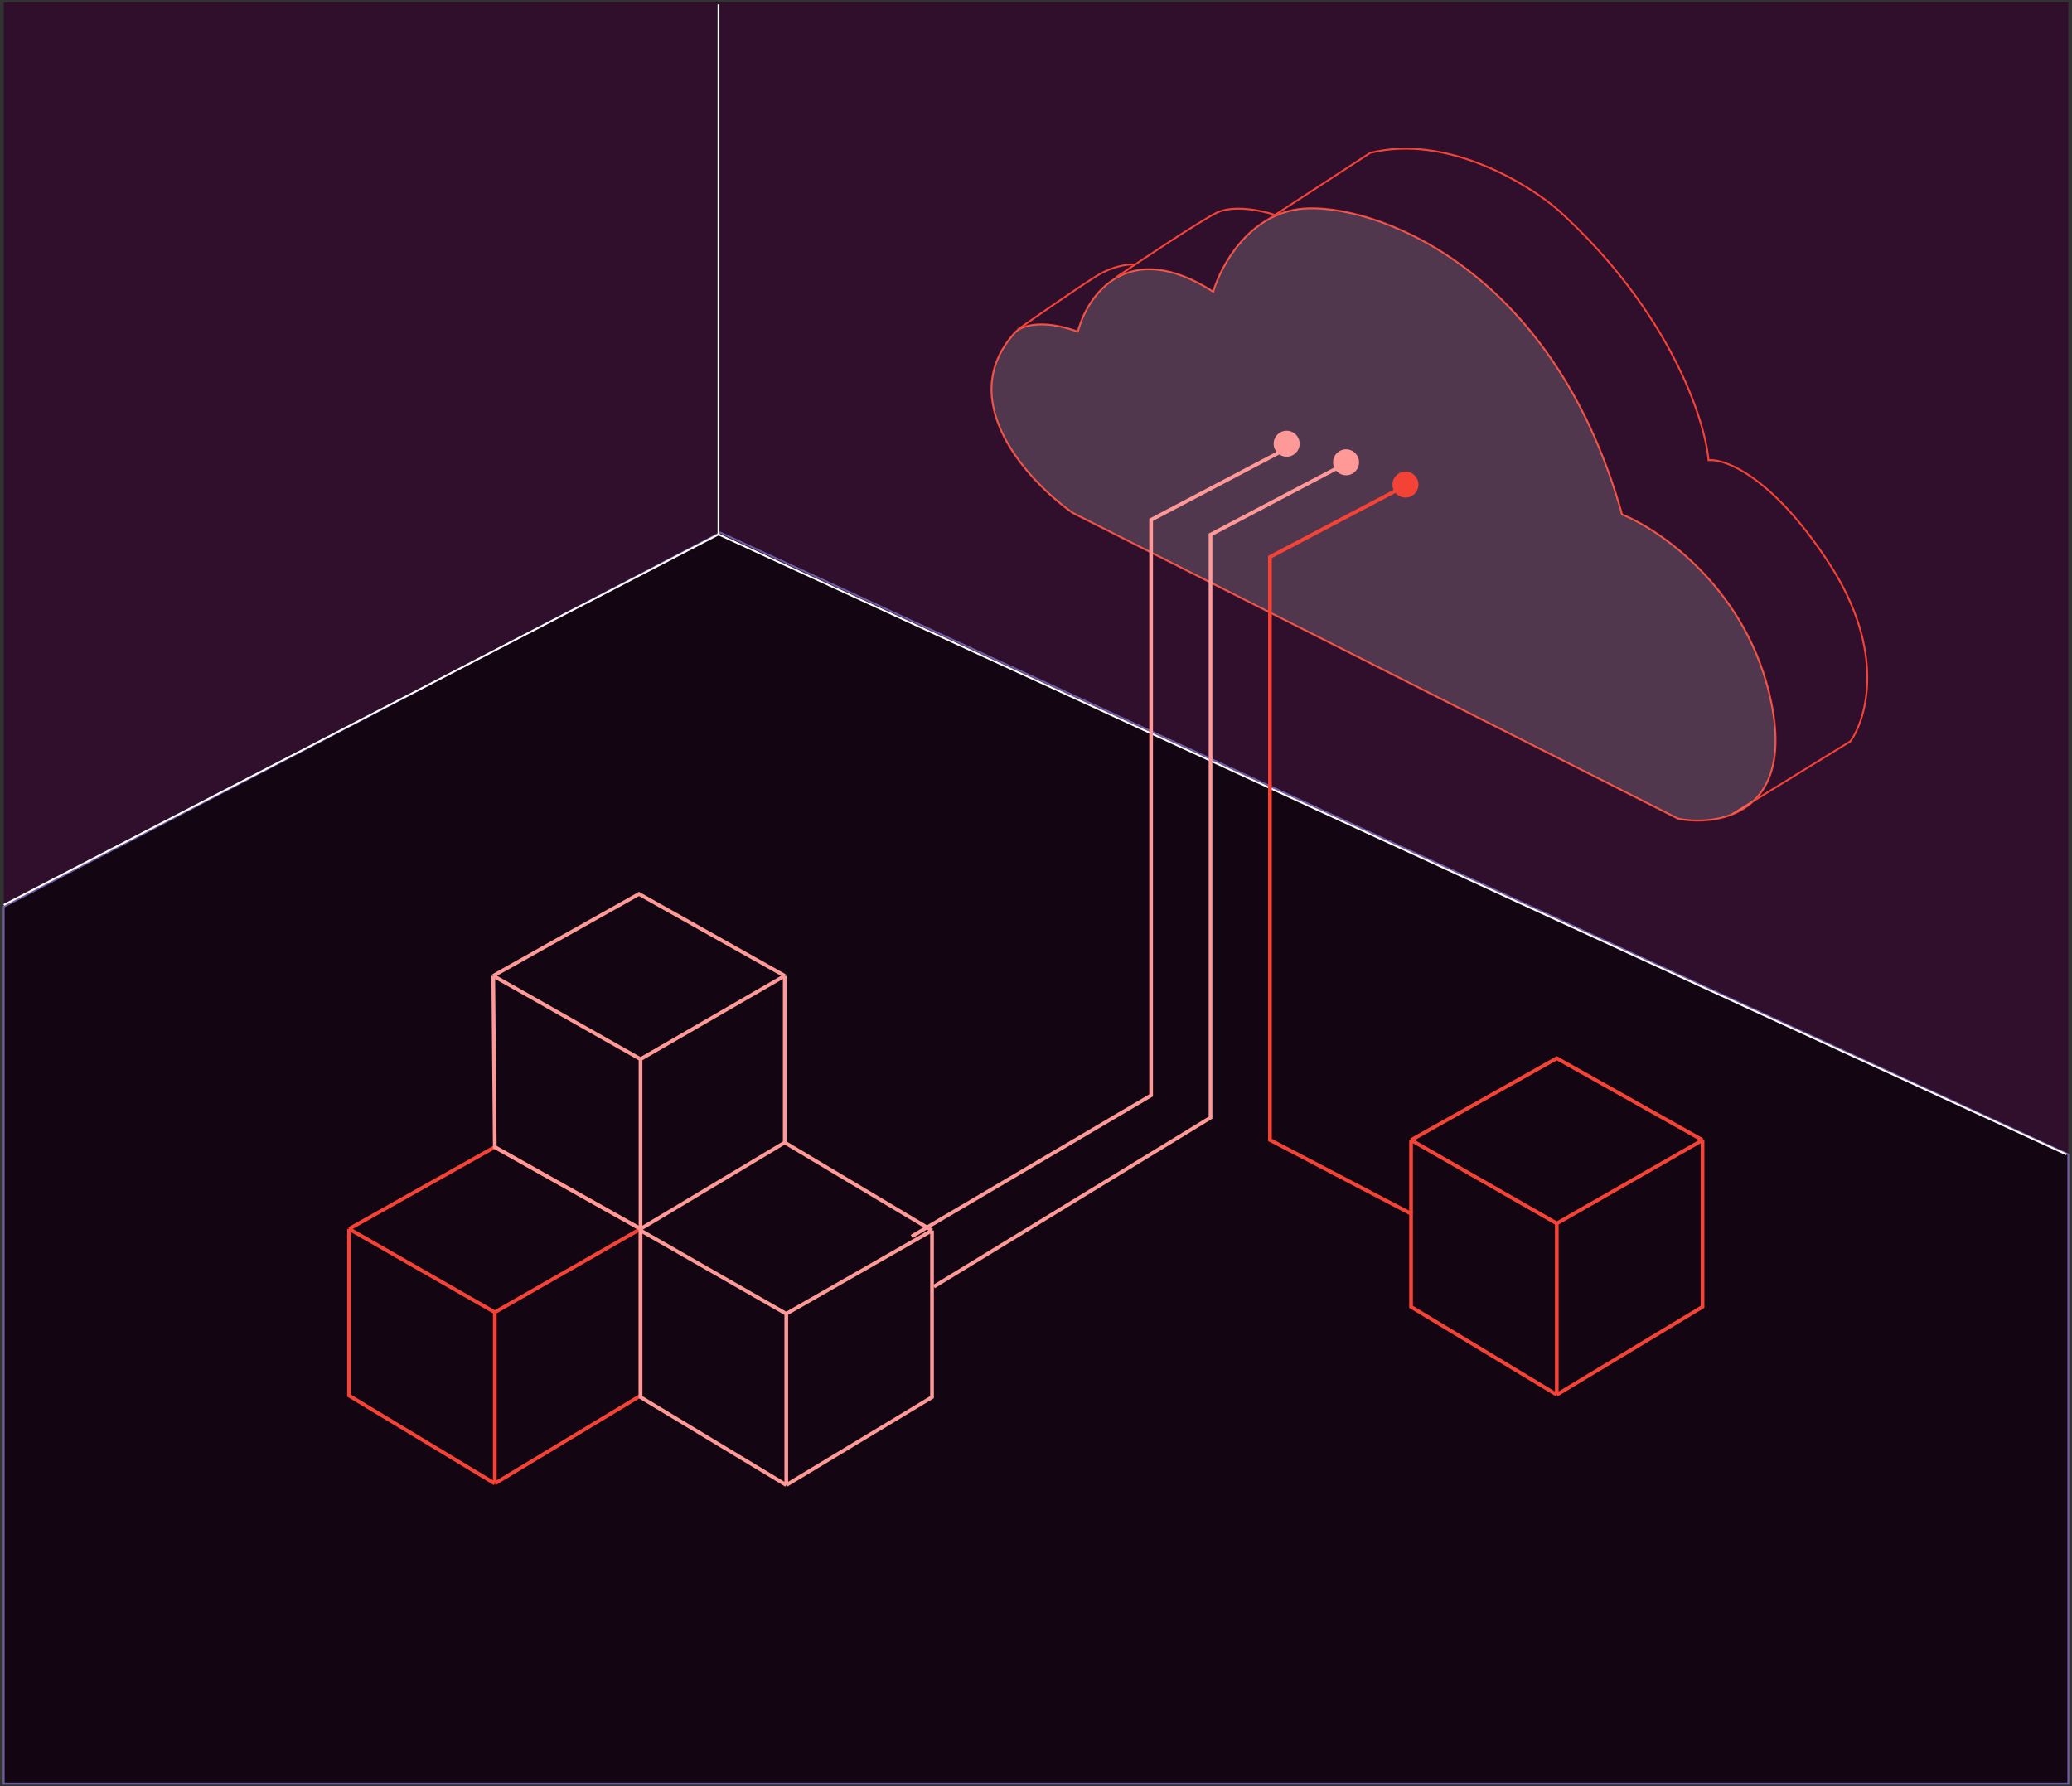 <svg xmlns="http://www.w3.org/2000/svg" width="558" height="481" viewBox="0 0 558 481" fill="none"><rect x="0" y="0" width="558" height="481" fill="#333333" stroke="none"/><rect width="556" height="479.178" transform="matrix(-1 0 0 1 557 0.667)" fill="#2F0F2C"></rect><path opacity="0.6" d="M194 143.433L1 244.209V480.34H557V310.898L194 143.433Z" fill="black" stroke="#A28EFC" stroke-width="0.5"></path><path d="M133.25 353.414L172.5 330.963M133.25 353.414L94 330.963M133.25 353.414V399.54M172.5 330.963L133.25 308.92L94 330.963M172.5 330.963V375.864L133.25 399.54M94 330.963V375.864L133.25 399.54" stroke="#F44336"></path><path d="M419.25 329.494L458.5 307.043M419.25 329.494L380 307.043M419.25 329.494V375.621M458.5 307.043L419.25 285L380 307.043M458.5 307.043V351.945L419.25 375.621M380 307.043V351.945L419.25 375.621" stroke="#F44336"></path><path d="M172.499 285.245L211.336 262.794M172.499 285.245L132.836 262.794M172.499 285.245V330.963M211.336 262.794L172.086 240.751L132.836 262.794M211.336 262.794V307.696L172.499 330.963M132.836 262.794L133.249 308.92L172.499 330.963" stroke="#FF9998"></path><path d="M211.75 353.822L251 331.371M211.75 353.822L172.5 331.371V376.273L211.75 399.948M211.75 353.822V399.948M251 331.371L211.337 307.695M251 331.371V376.273L211.75 399.948" stroke="#FF9998"></path><path d="M1 243.715L193.5 143.927M193.5 143.927V1.162M193.5 143.927L556.5 310.898" stroke="white" stroke-width="0.5"></path><path d="M466.214 219.435C474.34 216.328 480.905 207.975 477.023 189.151C470.844 159.186 447.655 142.924 436.834 138.539C417.854 70.854 369.009 54.654 350.912 56.184C336.434 57.407 328.753 71.593 326.722 78.532C303.651 63.761 292.806 79.555 290.266 89.299C280.219 85.688 274.836 87.919 273.4 89.485C256.664 107.749 276.71 129.509 288.825 138.106L451.989 220.519C456.049 221.274 461.405 221.273 466.214 219.435ZM466.214 219.435L498.322 199.649C502.77 193.446 507.867 175.197 492.673 151.831C477.478 128.465 464.635 123.494 460.113 123.93C459.124 112.863 449.664 83.914 419.735 56.654C411.364 49.37 389.493 36.078 368.98 41.189L341.327 59.219" stroke="#F44336" stroke-width="0.5"></path><path opacity="0.2" d="M288.827 138.107L451.99 220.52C456.05 221.274 461.406 221.273 466.215 219.435C474.341 216.328 480.906 207.975 477.024 189.151C470.845 159.187 447.656 142.925 436.835 138.539C417.855 70.855 369.01 54.654 350.913 56.184C336.435 57.407 328.754 71.593 326.723 78.533C303.653 63.761 292.807 79.555 290.267 89.299C280.22 85.688 274.837 87.919 273.401 89.486C256.665 107.749 276.711 129.509 288.827 138.107Z" fill="#D9D9D9"></path><path d="M343.206 57.844C339.904 56.724 332.161 55.051 327.602 57.327C323.043 59.603 307.678 69.848 300.565 74.686" stroke="#F44336" stroke-width="0.5"></path><path d="M305.585 71.233C304.064 71.094 299.887 71.513 295.354 74.3C290.821 77.088 279.24 85.138 274.016 88.814" stroke="#F44336" stroke-width="0.5"></path><path d="M380 130L342 150V307L380.25 327" stroke="#F44336"></path><path d="M251.5 346.5L326 301V144L364 124" stroke="#FF9998"></path><path d="M245.5 333L310 295V140L348 120" stroke="#FF9998"></path><circle cx="378.5" cy="130.5" r="3.5" fill="#F44336"></circle><circle cx="362.5" cy="124.5" r="3.5" fill="#FF9998"></circle><circle cx="346.5" cy="119.5" r="3.5" fill="#FF9998"></circle></svg>